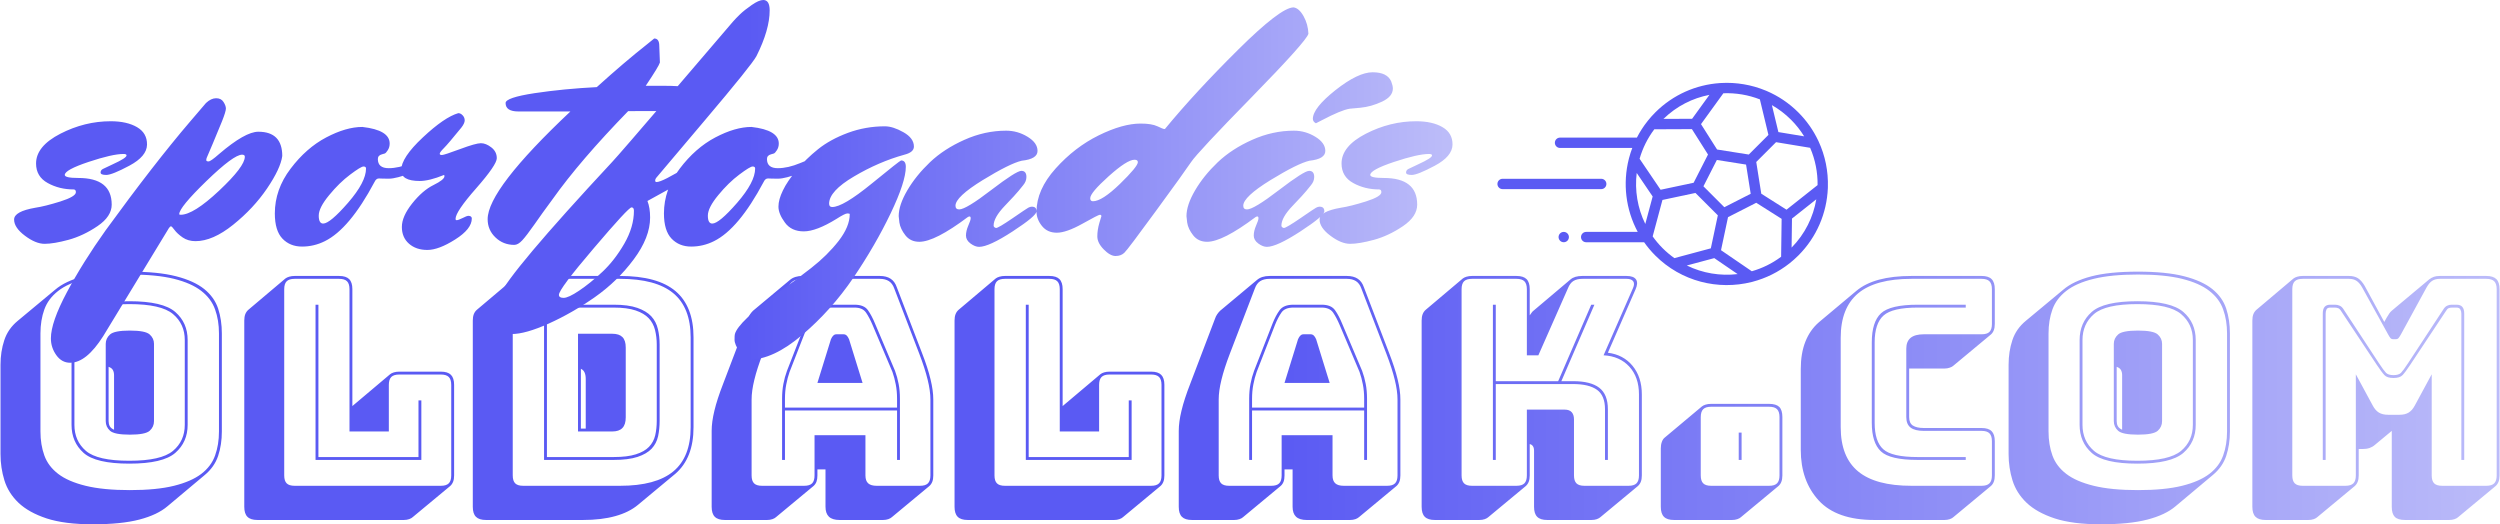 <svg xmlns:xlink="http://www.w3.org/1999/xlink" xmlns="http://www.w3.org/2000/svg" style="overflow: visible;" viewBox="78.36 199.45 355.27 74.51"><defs data-uid="o_f5eh6bg28_107"><linearGradient x1="0%" y1="50%" x2="100%" y2="50%" id="g_-1392684355_1" gradientUnits="objectBoundingBox" data-uid="o_f5eh6bg28_104"><stop offset="51%" stop-color="rgb(90, 90, 243)" stop-opacity="1.00" data-uid="o_f5eh6bg28_105"/><stop offset="100%" stop-color="rgb(188, 188, 249)" stop-opacity="1.00" data-uid="o_f5eh6bg28_106"/></linearGradient><linearGradient x1="0%" y1="50%" x2="100%" y2="50%" id="g_-1392684355_1" gradientUnits="objectBoundingBox" data-uid="o_f5eh6bg28_104"><stop offset="51%" stop-color="rgb(90, 90, 243)" stop-opacity="1.00" data-uid="o_f5eh6bg28_105"/><stop offset="100%" stop-color="rgb(188, 188, 249)" stop-opacity="1.00" data-uid="o_f5eh6bg28_106"/></linearGradient><linearGradient x1="0%" y1="50%" x2="100%" y2="50%" id="g_-1392684355_1" gradientUnits="objectBoundingBox" data-uid="o_f5eh6bg28_104"><stop offset="51%" stop-color="rgb(90, 90, 243)" stop-opacity="1.00" data-uid="o_f5eh6bg28_105"/><stop offset="100%" stop-color="rgb(188, 188, 249)" stop-opacity="1.00" data-uid="o_f5eh6bg28_106"/></linearGradient><linearGradient x1="0%" y1="50%" x2="100%" y2="50%" id="g_-1392684355_1" gradientUnits="objectBoundingBox" data-uid="o_f5eh6bg28_104"><stop offset="51%" stop-color="rgb(90, 90, 243)" stop-opacity="1.00" data-uid="o_f5eh6bg28_105"/><stop offset="100%" stop-color="rgb(188, 188, 249)" stop-opacity="1.00" data-uid="o_f5eh6bg28_106"/></linearGradient><linearGradient x1="0%" y1="50%" x2="100%" y2="50%" id="g_-1392684355_1" gradientUnits="objectBoundingBox" data-uid="o_f5eh6bg28_104"><stop offset="51%" stop-color="rgb(90, 90, 243)" stop-opacity="1.00" data-uid="o_f5eh6bg28_105"/><stop offset="100%" stop-color="rgb(188, 188, 249)" stop-opacity="1.00" data-uid="o_f5eh6bg28_106"/></linearGradient></defs><path text="oldalak.com" fill="url(&quot;#g_-1392684355_1&quot;)" space="preserve" text-anchor="middle" offset="0.5" font-scale="contain" font-size="48" font-family="Bungee Shade" transform="matrix(0.851, 0, 0, 0.851, 256.205, 268.485)" data-uid="o_f5eh6bg28_93" data-fl-textpath="" d="M-174.818-1.78L-181.008 3.41Q-182.688 4.85 -185.708 5.64Q-188.738 6.43 -193.488 6.43L-193.488 6.43Q-198.188 6.43 -201.188 5.45Q-204.188 4.46 -205.898 2.83Q-207.598 1.2 -208.248-0.91Q-208.898-3.02 -208.898-5.28L-208.898-5.28L-208.898-20.21Q-208.898-22.42 -208.268-24.31Q-207.648-26.21 -206.018-27.55L-206.018-27.55L-199.778-32.74Q-198.098-34.18 -195.098-34.97Q-192.098-35.76 -187.298-35.76L-187.298-35.76Q-182.588-35.76 -179.588-34.99Q-176.588-34.22 -174.888-32.86Q-173.188-31.49 -172.558-29.59Q-171.938-27.7 -171.938-25.44L-171.938-25.44L-171.938-9.07Q-171.938-6.86 -172.558-4.99Q-173.188-3.12 -174.818-1.78L-174.818-1.78ZM-172.418-9.07L-172.418-9.07L-172.418-25.44Q-172.418-27.65 -173.068-29.45Q-173.708-31.25 -175.368-32.54Q-177.028-33.84 -179.928-34.56Q-182.828-35.28 -187.298-35.28L-187.298-35.28Q-191.758-35.28 -194.688-34.56Q-197.618-33.84 -199.268-32.54Q-200.928-31.25 -201.578-29.45Q-202.228-27.65 -202.228-25.44L-202.228-25.44L-202.228-9.07Q-202.228-6.86 -201.578-5.06Q-200.928-3.26 -199.268-1.99Q-197.618-0.72 -194.688 0Q-191.758 0.72 -187.298 0.72L-187.298 0.72Q-182.828 0.72 -179.928 0Q-177.028-0.72 -175.368-1.99Q-173.708-3.26 -173.068-5.06Q-172.418-6.86 -172.418-9.07ZM-177.648-24.34L-177.648-10.18Q-177.648-7.3 -179.708-5.5Q-181.778-3.7 -187.388-3.7L-187.388-3.7Q-193.008-3.7 -195.028-5.5Q-197.038-7.3 -197.038-10.18L-197.038-10.18L-197.038-24.34Q-197.038-27.22 -195.028-29.02Q-193.008-30.82 -187.388-30.82L-187.388-30.82Q-181.778-30.82 -179.708-29.02Q-177.648-27.22 -177.648-24.34L-177.648-24.34ZM-196.558-24.34L-196.558-10.18Q-196.558-7.49 -194.638-5.83Q-192.718-4.18 -187.388-4.18L-187.388-4.18Q-182.068-4.18 -180.098-5.83Q-178.128-7.49 -178.128-10.18L-178.128-10.18L-178.128-24.34Q-178.128-27.02 -180.098-28.68Q-182.068-30.34 -187.388-30.34L-187.388-30.34Q-192.718-30.34 -194.638-28.68Q-196.558-27.02 -196.558-24.34L-196.558-24.34ZM-191.328-10.8L-191.328-10.8L-191.328-23.71Q-191.328-24.62 -190.608-25.27Q-189.888-25.92 -187.298-25.92L-187.298-25.92Q-184.708-25.92 -183.988-25.27Q-183.268-24.62 -183.268-23.71L-183.268-23.71L-183.268-10.8Q-183.268-9.84 -183.988-9.19Q-184.708-8.54 -187.298-8.54L-187.298-8.54Q-189.888-8.54 -190.608-9.19Q-191.328-9.84 -191.328-10.8ZM-190.848-19.87L-190.848-10.8Q-190.848-10.32 -190.658-9.96Q-190.468-9.6 -189.938-9.36L-189.938-9.36L-189.938-18.48Q-189.938-18.96 -190.128-19.32Q-190.318-19.68 -190.848-19.87L-190.848-19.87ZM-141.552 5.71L-141.552 5.71L-165.982 5.71Q-167.132 5.71 -167.662 5.18Q-168.192 4.66 -168.192 3.5L-168.192 3.5L-168.192-27.6Q-168.192-28.22 -168.022-28.66Q-167.852-29.09 -167.522-29.38L-167.522-29.38L-161.332-34.61Q-161.092-34.8 -160.682-34.92Q-160.272-35.04 -159.792-35.04L-159.792-35.04L-152.352-35.04Q-151.202-35.04 -150.672-34.51Q-150.142-33.98 -150.142-32.83L-150.142-32.83L-150.142-13.3L-150.052-13.39L-143.852-18.62Q-143.612-18.82 -143.212-18.94Q-142.802-19.06 -142.322-19.06L-142.322-19.06L-135.362-19.06Q-134.212-19.06 -133.682-18.53Q-133.152-18 -133.152-16.85L-133.152-16.85L-133.152-1.73Q-133.152-1.1 -133.322-0.67Q-133.492-0.24 -133.822 0.05L-133.822 0.05L-140.062 5.23Q-140.252 5.42 -140.662 5.57Q-141.072 5.71 -141.552 5.71ZM-159.792 0L-135.362 0Q-134.452 0 -134.042-0.41Q-133.632-0.82 -133.632-1.73L-133.632-1.73L-133.632-16.85Q-133.632-17.76 -134.042-18.17Q-134.452-18.58 -135.362-18.58L-135.362-18.58L-142.322-18.58Q-143.232-18.58 -143.642-18.17Q-144.052-17.76 -144.052-16.85L-144.052-16.85L-144.052-9.07L-150.622-9.07L-150.622-32.83Q-150.622-33.74 -151.032-34.15Q-151.442-34.56 -152.352-34.56L-152.352-34.56L-159.792-34.56Q-160.702-34.56 -161.112-34.15Q-161.522-33.74 -161.522-32.83L-161.522-32.83L-161.522-1.73Q-161.522-0.82 -161.112-0.41Q-160.702 0 -159.792 0L-159.792 0ZM-138.622-4.32L-156.292-4.32L-156.292-30.24L-155.812-30.24L-155.812-4.8L-139.102-4.8L-139.102-14.26L-138.622-14.26L-138.622-4.32ZM-96.192-2.02L-102.432 3.17Q-103.922 4.42 -106.222 5.06Q-108.532 5.71 -111.652 5.71L-111.652 5.71L-127.822 5.71Q-128.972 5.71 -129.502 5.18Q-130.032 4.66 -130.032 3.5L-130.032 3.5L-130.032-27.6Q-130.032-28.22 -129.862-28.66Q-129.692-29.09 -129.362-29.38L-129.362-29.38L-123.172-34.61Q-122.932-34.8 -122.522-34.92Q-122.112-35.04 -121.632-35.04L-121.632-35.04L-105.452-35.04Q-99.172-35.04 -96.172-32.5Q-93.172-29.95 -93.172-24.77L-93.172-24.77L-93.172-9.79Q-93.172-7.2 -93.932-5.26Q-94.702-3.31 -96.192-2.02L-96.192-2.02ZM-121.632 0L-105.452 0Q-99.452 0 -96.552-2.4Q-93.652-4.8 -93.652-9.79L-93.652-9.79L-93.652-24.77Q-93.652-29.76 -96.552-32.16Q-99.452-34.56 -105.452-34.56L-105.452-34.56L-121.632-34.56Q-122.542-34.56 -122.952-34.15Q-123.362-33.74 -123.362-32.83L-123.362-32.83L-123.362-1.73Q-123.362-0.82 -122.952-0.41Q-122.542 0 -121.632 0L-121.632 0ZM-106.512-4.32L-118.132-4.32L-118.132-30.24L-106.512-30.24Q-104.062-30.24 -102.552-29.71Q-101.042-29.18 -100.222-28.3Q-99.412-27.41 -99.122-26.18Q-98.832-24.96 -98.832-23.57L-98.832-23.57L-98.832-10.85Q-98.832-9.46 -99.092-8.26Q-99.362-7.06 -100.172-6.19Q-100.992-5.33 -102.532-4.82Q-104.062-4.32 -106.512-4.32L-106.512-4.32ZM-106.512-29.76L-106.512-29.76L-117.652-29.76L-117.652-4.8L-106.512-4.8Q-104.212-4.8 -102.792-5.26Q-101.372-5.71 -100.612-6.5Q-99.842-7.3 -99.572-8.42Q-99.312-9.55 -99.312-10.85L-99.312-10.85L-99.312-23.57Q-99.312-24.86 -99.602-26.02Q-99.892-27.17 -100.652-27.98Q-101.422-28.8 -102.842-29.28Q-104.252-29.76 -106.512-29.76ZM-112.462-9.07L-112.462-25.39L-106.752-25.39Q-105.602-25.39 -105.052-24.84Q-104.492-24.29 -104.492-23.09L-104.492-23.09L-104.492-11.42Q-104.492-10.22 -105.052-9.65Q-105.602-9.07 -106.752-9.07L-106.752-9.07L-112.462-9.07ZM-111.172-9.55L-111.172-17.86Q-111.172-18.48 -111.362-18.91Q-111.552-19.34 -111.982-19.54L-111.982-19.54L-111.982-9.55L-111.172-9.55ZM-77.904-14.54L-77.904-14.54L-77.904-13.06L-59.184-13.06L-59.184-14.54Q-59.184-15.84 -59.404-16.94Q-59.614-18.05 -59.954-19.01L-59.954-19.01L-63.264-26.83Q-63.794-28.08 -64.364-28.92Q-64.944-29.76 -66.284-29.76L-66.284-29.76L-70.994-29.76Q-72.434-29.76 -73.004-28.92Q-73.584-28.08 -74.064-26.88L-74.064-26.88L-77.134-19.01Q-77.474-18.05 -77.684-16.94Q-77.904-15.84 -77.904-14.54ZM-72.484-17.18L-70.224-24.48Q-70.034-24.91 -69.814-25.1Q-69.604-25.3 -69.314-25.3L-69.314-25.3L-68.114-25.3Q-67.824-25.3 -67.604-25.1Q-67.394-24.91 -67.204-24.48L-67.204-24.48L-64.944-17.18L-72.484-17.18ZM-58.704-4.32L-59.184-4.32L-59.184-12.58L-77.904-12.58L-77.904-4.32L-78.384-4.32L-78.384-14.54Q-78.384-15.89 -78.164-17.02Q-77.954-18.14 -77.564-19.2L-77.564-19.2L-74.494-27.07Q-73.964-28.42 -73.294-29.33Q-72.624-30.24 -70.994-30.24L-70.994-30.24L-66.284-30.24Q-64.704-30.24 -64.054-29.33Q-63.404-28.42 -62.834-27.02L-62.834-27.02L-59.524-19.2Q-59.134-18.14 -58.924-17.02Q-58.704-15.89 -58.704-14.54L-58.704-14.54L-58.704-4.32ZM-72.964-1.73L-72.964-1.73L-72.964-8.45L-64.464-8.45L-64.464-1.73Q-64.464-0.82 -64.004-0.41Q-63.554 0 -62.594 0L-62.594 0L-55.344 0Q-54.434 0 -54.024-0.41Q-53.614-0.82 -53.614-1.73L-53.614-1.73L-53.614-14.4Q-53.614-15.84 -54.074-17.71Q-54.524-19.58 -55.484-22.08L-55.484-22.08L-59.664-32.98Q-59.954-33.79 -60.554-34.18Q-61.154-34.56 -62.064-34.56L-62.064-34.56L-74.974-34.56Q-75.934-34.56 -76.534-34.18Q-77.134-33.79 -77.424-32.98L-77.424-32.98L-81.604-22.08Q-82.564-19.58 -83.014-17.71Q-83.474-15.84 -83.474-14.4L-83.474-14.4L-83.474-1.73Q-83.474-0.82 -83.064-0.41Q-82.654 0 -81.744 0L-81.744 0L-74.684 0Q-73.774 0 -73.364-0.41Q-72.964-0.82 -72.964-1.73ZM-73.154 0.05L-79.394 5.23Q-79.584 5.42 -79.994 5.57Q-80.404 5.71 -80.884 5.71L-80.884 5.71L-87.934 5.71Q-89.084 5.71 -89.614 5.18Q-90.144 4.66 -90.144 3.5L-90.144 3.5L-90.144-9.17Q-90.144-10.66 -89.684-12.55Q-89.234-14.45 -88.224-17.04L-88.224-17.04L-84.094-27.89Q-83.954-28.32 -83.734-28.63Q-83.524-28.94 -83.284-29.18L-83.284-29.18L-83.234-29.23L-77.084-34.37Q-76.704-34.7 -76.174-34.87Q-75.644-35.04 -74.974-35.04L-74.974-35.04L-62.064-35.04Q-60.964-35.04 -60.264-34.58Q-59.564-34.13 -59.234-33.17L-59.234-33.17L-55.054-22.27Q-54.044-19.68 -53.594-17.78Q-53.134-15.89 -53.134-14.4L-53.134-14.4L-53.134-1.73Q-53.134-1.1 -53.304-0.67Q-53.474-0.24 -53.804 0.05L-53.804 0.05L-60.044 5.23Q-60.244 5.42 -60.644 5.57Q-61.054 5.71 -61.534 5.71L-61.534 5.71L-68.784 5.71Q-69.984 5.71 -70.564 5.16Q-71.134 4.61 -71.134 3.5L-71.134 3.5L-71.134-2.74L-72.484-2.74L-72.484-1.73Q-72.484-1.1 -72.644-0.67Q-72.814-0.24 -73.154 0.05L-73.154 0.05ZM-22.944 5.71L-22.944 5.71L-47.374 5.71Q-48.524 5.71 -49.054 5.18Q-49.584 4.66 -49.584 3.5L-49.584 3.5L-49.584-27.6Q-49.584-28.22 -49.414-28.66Q-49.244-29.09 -48.914-29.38L-48.914-29.38L-42.724-34.61Q-42.484-34.8 -42.074-34.92Q-41.664-35.04 -41.184-35.04L-41.184-35.04L-33.744-35.04Q-32.594-35.04 -32.064-34.51Q-31.534-33.98 -31.534-32.83L-31.534-32.83L-31.534-13.3L-31.444-13.39L-25.244-18.62Q-25.004-18.82 -24.604-18.94Q-24.194-19.06 -23.714-19.06L-23.714-19.06L-16.754-19.06Q-15.604-19.06 -15.074-18.53Q-14.544-18 -14.544-16.85L-14.544-16.85L-14.544-1.73Q-14.544-1.1 -14.714-0.67Q-14.884-0.24 -15.214 0.05L-15.214 0.05L-21.454 5.23Q-21.644 5.42 -22.054 5.57Q-22.464 5.71 -22.944 5.71ZM-41.184 0L-16.754 0Q-15.844 0 -15.434-0.41Q-15.024-0.82 -15.024-1.73L-15.024-1.73L-15.024-16.85Q-15.024-17.76 -15.434-18.17Q-15.844-18.58 -16.754-18.58L-16.754-18.58L-23.714-18.58Q-24.624-18.58 -25.034-18.17Q-25.444-17.76 -25.444-16.85L-25.444-16.85L-25.444-9.07L-32.014-9.07L-32.014-32.83Q-32.014-33.74 -32.424-34.15Q-32.834-34.56 -33.744-34.56L-33.744-34.56L-41.184-34.56Q-42.094-34.56 -42.504-34.15Q-42.914-33.74 -42.914-32.83L-42.914-32.83L-42.914-1.73Q-42.914-0.82 -42.504-0.41Q-42.094 0 -41.184 0L-41.184 0ZM-20.014-4.32L-37.684-4.32L-37.684-30.24L-37.204-30.24L-37.204-4.8L-20.494-4.8L-20.494-14.26L-20.014-14.26L-20.014-4.32ZM 0.096-14.54L 0.096-14.54L 0.096-13.06L 18.816-13.06L 18.816-14.54Q 18.816-15.84  18.596-16.94Q 18.386-18.05  18.046-19.01L 18.046-19.01L 14.736-26.83Q 14.206-28.08  13.636-28.92Q 13.056-29.76  11.716-29.76L 11.716-29.76L 7.006-29.76Q 5.566-29.76  4.996-28.92Q 4.416-28.08  3.936-26.88L 3.936-26.88L 0.866-19.01Q 0.526-18.05  0.316-16.94Q 0.096-15.84  0.096-14.54ZM 5.516-17.18L 7.776-24.48Q 7.966-24.91  8.186-25.1Q 8.396-25.3  8.686-25.3L 8.686-25.3L 9.886-25.3Q 10.176-25.3  10.396-25.1Q 10.606-24.91  10.796-24.48L 10.796-24.48L 13.056-17.18L 5.516-17.18ZM 19.296-4.32L 18.816-4.32L 18.816-12.58L 0.096-12.58L 0.096-4.32L-0.384-4.32L-0.384-14.54Q-0.384-15.89 -0.164-17.02Q 0.046-18.14  0.436-19.2L 0.436-19.2L 3.506-27.07Q 4.036-28.42  4.706-29.33Q 5.376-30.24  7.006-30.24L 7.006-30.24L 11.716-30.24Q 13.296-30.24  13.946-29.33Q 14.596-28.42  15.166-27.02L 15.166-27.02L 18.476-19.2Q 18.866-18.14  19.076-17.02Q 19.296-15.89  19.296-14.54L 19.296-14.54L 19.296-4.32ZM 5.036-1.73L 5.036-1.73L 5.036-8.45L 13.536-8.45L 13.536-1.73Q 13.536-0.82  13.996-0.41Q 14.446 0  15.406 0L 15.406 0L 22.656 0Q 23.566 0  23.976-0.41Q 24.386-0.82  24.386-1.73L 24.386-1.73L 24.386-14.4Q 24.386-15.84  23.926-17.71Q 23.476-19.58  22.516-22.08L 22.516-22.08L 18.336-32.98Q 18.046-33.79  17.446-34.18Q 16.846-34.56  15.936-34.56L 15.936-34.56L 3.026-34.56Q 2.066-34.56  1.466-34.18Q 0.866-33.79  0.576-32.98L 0.576-32.98L-3.604-22.08Q-4.564-19.58 -5.014-17.71Q-5.474-15.84 -5.474-14.4L-5.474-14.4L-5.474-1.73Q-5.474-0.82 -5.064-0.41Q-4.654 0 -3.744 0L-3.744 0L 3.316 0Q 4.226 0  4.636-0.41Q 5.036-0.82  5.036-1.73ZM 4.846 0.05L-1.394 5.23Q-1.584 5.42 -1.994 5.57Q-2.404 5.71 -2.884 5.71L-2.884 5.71L-9.934 5.71Q-11.084 5.71 -11.614 5.18Q-12.144 4.66 -12.144 3.5L-12.144 3.5L-12.144-9.17Q-12.144-10.66 -11.684-12.55Q-11.234-14.45 -10.224-17.04L-10.224-17.04L-6.094-27.89Q-5.954-28.32 -5.734-28.63Q-5.524-28.94 -5.284-29.18L-5.284-29.18L-5.234-29.23L 0.916-34.37Q 1.296-34.7  1.826-34.87Q 2.356-35.04  3.026-35.04L 3.026-35.04L 15.936-35.04Q 17.036-35.04  17.736-34.58Q 18.436-34.13  18.766-33.17L 18.766-33.17L 22.946-22.27Q 23.956-19.68  24.406-17.78Q 24.866-15.89  24.866-14.4L 24.866-14.4L 24.866-1.73Q 24.866-1.1  24.696-0.67Q 24.526-0.24  24.196 0.05L 24.196 0.05L 17.956 5.23Q 17.756 5.42  17.356 5.57Q 16.946 5.71  16.466 5.71L 16.466 5.71L 9.216 5.71Q 8.016 5.71  7.436 5.16Q 6.866 4.61  6.866 3.5L 6.866 3.5L 6.866-2.74L 5.516-2.74L 5.516-1.73Q 5.516-1.1  5.356-0.67Q 5.186-0.24  4.846 0.05L 4.846 0.05ZM 40.796-16.99L 40.796-4.32L 40.316-4.32L 40.316-30.24L 40.796-30.24L 40.796-17.47L 51.216-17.47L 56.736-30.24L 57.266-30.24L 51.746-17.47L 53.716-17.47Q 56.636-17.47  58.076-16.37Q 59.516-15.26  59.516-12.77L 59.516-12.77L 59.516-4.32L 59.036-4.32L 59.036-12.77Q 59.036-15.07  57.696-16.03Q 56.356-16.99  53.716-16.99L 53.716-16.99L 40.796-16.99ZM 36.816 0L 44.256 0Q 45.166 0  45.576-0.41Q 45.986-0.82  45.986-1.73L 45.986-1.73L 45.986-12.72L 52.316-12.72Q 53.086-12.72  53.476-12.29Q 53.856-11.86  53.856-11.09L 53.856-11.09L 53.856-1.73Q 53.856-0.82  54.266-0.41Q 54.676 0  55.586 0L 55.586 0L 62.976 0Q 63.886 0  64.296-0.41Q 64.706-0.82  64.706-1.73L 64.706-1.73L 64.706-15.26Q 64.706-18.14  63.096-19.9Q 61.486-21.65  58.796-21.79L 58.796-21.79L 63.696-32.98Q 64.036-33.74  63.746-34.15Q 63.456-34.56  62.636-34.56L 62.636-34.56L 55.246-34.56Q 54.336-34.56  53.756-34.2Q 53.186-33.84  52.846-32.98L 52.846-32.98L 47.906-21.79L 45.986-21.79L 45.986-32.83Q 45.986-33.74  45.576-34.15Q 45.166-34.56  44.256-34.56L 44.256-34.56L 36.816-34.56Q 35.906-34.56  35.496-34.15Q 35.086-33.74  35.086-32.83L 35.086-32.83L 35.086-1.73Q 35.086-0.82  35.496-0.41Q 35.906 0  36.816 0L 36.816 0ZM 45.796 0.05L 45.796 0.05L 39.556 5.23Q 39.356 5.42  38.956 5.57Q 38.546 5.71  38.066 5.71L 38.066 5.71L 30.626 5.71Q 29.476 5.71  28.946 5.18Q 28.416 4.66  28.416 3.5L 28.416 3.5L 28.416-27.6Q 28.416-28.22  28.586-28.66Q 28.756-29.09  29.086-29.38L 29.086-29.38L 35.276-34.61Q 35.516-34.8  35.926-34.92Q 36.336-35.04  36.816-35.04L 36.816-35.04L 44.256-35.04Q 45.406-35.04  45.936-34.51Q 46.466-33.98  46.466-32.83L 46.466-32.83L 46.466-28.46Q 46.606-28.66  46.756-28.87Q 46.896-29.09  47.086-29.23L 47.086-29.23L 53.276-34.46Q 53.616-34.75  54.116-34.9Q 54.626-35.04  55.246-35.04L 55.246-35.04L 62.636-35.04Q 63.836-35.04  64.226-34.44Q 64.606-33.84  64.126-32.78L 64.126-32.78L 59.516-22.22Q 62.116-21.89  63.646-20.02Q 65.186-18.14  65.186-15.26L 65.186-15.26L 65.186-1.73Q 65.186-1.1  65.016-0.67Q 64.846-0.24  64.516 0.05L 64.516 0.05L 58.276 5.23Q 58.076 5.42  57.676 5.57Q 57.266 5.71  56.786 5.71L 56.786 5.71L 49.396 5.71Q 48.236 5.71  47.716 5.18Q 47.186 4.66  47.186 3.5L 47.186 3.5L 47.186-5.86Q 47.186-6.34  46.996-6.62Q 46.796-6.91  46.466-6.96L 46.466-6.96L 46.466-1.73Q 46.466-1.1  46.296-0.67Q 46.126-0.24  45.796 0.05ZM 80.254 5.71L 80.254 5.71L 70.564 5.71Q 69.404 5.71  68.884 5.18Q 68.354 4.66  68.354 3.5L 68.354 3.5L 68.354-6.24Q 68.354-6.86  68.524-7.32Q 68.684-7.78  68.974-8.02L 68.974-8.02L 75.214-13.25Q 75.454-13.44  75.844-13.56Q 76.224-13.68  76.754-13.68L 76.754-13.68L 86.444-13.68Q 87.604-13.68  88.124-13.18Q 88.654-12.67  88.654-11.47L 88.654-11.47L 88.654-1.73Q 88.654-1.1  88.484-0.67Q 88.324-0.24  87.984 0.05L 87.984 0.05L 81.744 5.23Q 81.554 5.42  81.144 5.57Q 80.734 5.71  80.254 5.71ZM 76.754 0L 86.444 0Q 87.364 0  87.764-0.41Q 88.174-0.82  88.174-1.73L 88.174-1.73L 88.174-11.47Q 88.174-12.38  87.764-12.79Q 87.364-13.2  86.444-13.2L 86.444-13.2L 76.754-13.2Q 75.844-13.2  75.434-12.79Q 75.024-12.38  75.024-11.47L 75.024-11.47L 75.024-1.73Q 75.024-0.82  75.434-0.41Q 75.844 0  76.754 0L 76.754 0ZM 81.844-4.32L 81.364-4.32L 81.364-8.88L 81.844-8.88L 81.844-4.32ZM 115.726 5.71L 115.726 5.71L 104.016 5.71Q 97.726 5.71  94.726 2.45Q 91.726-0.82  91.726-6L 91.726-6L 91.726-19.49Q 91.726-22.13  92.496-24.07Q 93.266-26.02  94.756-27.31L 94.756-27.31L 100.996-32.54Q 102.476-33.79  104.786-34.42Q 107.086-35.04  110.206-35.04L 110.206-35.04L 121.916-35.04Q 123.076-35.04  123.596-34.51Q 124.126-33.98  124.126-32.83L 124.126-32.83L 124.126-27.02Q 124.126-26.4  123.956-25.97Q 123.796-25.54  123.456-25.25L 123.456-25.25L 117.216-20.06Q 117.026-19.87  116.616-19.73Q 116.206-19.58  115.726-19.58L 115.726-19.58L 109.826-19.58L 109.826-11.47Q 109.826-10.46  110.446-10.06Q 111.076-9.65  112.276-9.65L 112.276-9.65L 121.916-9.65Q 123.076-9.65  123.596-9.12Q 124.126-8.59  124.126-7.44L 124.126-7.44L 124.126-1.73Q 124.126-1.1  123.956-0.67Q 123.796-0.24  123.456 0.05L 123.456 0.05L 117.216 5.23Q 117.026 5.42  116.616 5.57Q 116.206 5.71  115.726 5.71ZM 110.206 0L 121.916 0Q 122.836 0  123.236-0.41Q 123.646-0.82  123.646-1.73L 123.646-1.73L 123.646-7.44Q 123.646-8.35  123.236-8.76Q 122.836-9.17  121.916-9.17L 121.916-9.17L 112.276-9.17Q 110.786-9.17  110.066-9.72Q 109.346-10.27  109.346-11.47L 109.346-11.47L 109.346-22.9Q 109.346-24.1  110.066-24.7Q 110.786-25.3  112.276-25.3L 112.276-25.3L 121.916-25.3Q 122.836-25.3  123.236-25.7Q 123.646-26.11  123.646-27.02L 123.646-27.02L 123.646-32.83Q 123.646-33.74  123.236-34.15Q 122.836-34.56  121.916-34.56L 121.916-34.56L 110.206-34.56Q 104.206-34.56  101.306-32.14Q 98.396-29.71  98.396-24.72L 98.396-24.72L 98.396-9.79Q 98.396-4.8  101.306-2.4Q 104.206 0  110.206 0L 110.206 0ZM 111.266-4.8L 119.276-4.8L 119.276-4.32L 111.266-4.32Q 106.606-4.32  105.096-5.76Q 103.586-7.2  103.586-10.51L 103.586-10.51L 103.586-23.95Q 103.586-27.36  105.116-28.8Q 106.656-30.24  111.266-30.24L 111.266-30.24L 119.276-30.24L 119.276-29.76L 111.266-29.76Q 107.036-29.76  105.556-28.44Q 104.066-27.12  104.066-23.95L 104.066-23.95L 104.066-10.51Q 104.066-7.39  105.506-6.1Q 106.946-4.8  111.266-4.8L 111.266-4.8ZM 160.51-1.78L 154.32 3.41Q 152.64 4.85  149.62 5.64Q 146.59 6.43  141.84 6.43L 141.84 6.43Q 137.14 6.43  134.14 5.45Q 131.14 4.46  129.43 2.83Q 127.73 1.2  127.08-0.91Q 126.43-3.02  126.43-5.28L 126.43-5.28L 126.43-20.21Q 126.43-22.42  127.06-24.31Q 127.68-26.21  129.31-27.55L 129.31-27.55L 135.55-32.74Q 137.23-34.18  140.23-34.97Q 143.23-35.76  148.03-35.76L 148.03-35.76Q 152.74-35.76  155.74-34.99Q 158.74-34.22  160.44-32.86Q 162.14-31.49  162.77-29.59Q 163.39-27.7  163.39-25.44L 163.39-25.44L 163.39-9.07Q 163.39-6.86  162.77-4.99Q 162.14-3.12  160.51-1.78L 160.51-1.78ZM 162.91-9.07L 162.91-9.07L 162.91-25.44Q 162.91-27.65  162.26-29.45Q 161.62-31.25  159.96-32.54Q 158.3-33.84  155.4-34.56Q 152.5-35.28  148.03-35.28L 148.03-35.28Q 143.57-35.28  140.64-34.56Q 137.71-33.84  136.06-32.54Q 134.4-31.25  133.75-29.45Q 133.1-27.65  133.1-25.44L 133.1-25.44L 133.1-9.07Q 133.1-6.86  133.75-5.06Q 134.4-3.26  136.06-1.99Q 137.71-0.72  140.64 0Q 143.57 0.72  148.03 0.72L 148.03 0.72Q 152.5 0.72  155.4 0Q 158.3-0.72  159.96-1.99Q 161.62-3.26  162.26-5.06Q 162.91-6.86  162.91-9.07ZM 157.68-24.34L 157.68-10.18Q 157.68-7.3  155.62-5.5Q 153.55-3.7  147.94-3.7L 147.94-3.7Q 142.32-3.7  140.3-5.5Q 138.29-7.3  138.29-10.18L 138.29-10.18L 138.29-24.34Q 138.29-27.22  140.3-29.02Q 142.32-30.82  147.94-30.82L 147.94-30.82Q 153.55-30.82  155.62-29.02Q 157.68-27.22  157.68-24.34L 157.68-24.34ZM 138.77-24.34L 138.77-10.18Q 138.77-7.49  140.69-5.83Q 142.61-4.18  147.94-4.18L 147.94-4.18Q 153.26-4.18  155.23-5.83Q 157.2-7.49  157.2-10.18L 157.2-10.18L 157.2-24.34Q 157.2-27.02  155.23-28.68Q 153.26-30.34  147.94-30.34L 147.94-30.34Q 142.61-30.34  140.69-28.68Q 138.77-27.02  138.77-24.34L 138.77-24.34ZM 144-10.8L 144-10.8L 144-23.71Q 144-24.62  144.72-25.27Q 145.44-25.92  148.03-25.92L 148.03-25.92Q 150.62-25.92  151.34-25.27Q 152.06-24.62  152.06-23.71L 152.06-23.71L 152.06-10.8Q 152.06-9.84  151.34-9.19Q 150.62-8.54  148.03-8.54L 148.03-8.54Q 145.44-8.54  144.72-9.19Q 144-9.84  144-10.8ZM 144.48-19.87L 144.48-10.8Q 144.48-10.32  144.67-9.96Q 144.86-9.6  145.39-9.36L 145.39-9.36L 145.39-18.48Q 145.39-18.96  145.2-19.32Q 145.01-19.68  144.48-19.87L 144.48-19.87ZM 190.706-18.48L 190.706-18.48Q 191.566-18.48  191.956-18.86Q 192.336-19.25  193.156-20.5L 193.156-20.5L 199.006-29.42Q 199.296-29.9  199.656-30.07Q 200.016-30.24  200.396-30.24L 200.396-30.24L 201.216-30.24Q 201.886-30.24  202.196-29.88Q 202.516-29.52  202.516-28.75L 202.516-28.75L 202.516-4.32L 202.036-4.32L 202.036-28.75Q 202.036-29.14  201.866-29.45Q 201.696-29.76  201.216-29.76L 201.216-29.76L 200.496-29.76Q 200.156-29.76  199.916-29.66Q 199.676-29.57  199.396-29.09L 199.396-29.09L 193.536-20.26Q 192.676-18.96  192.216-18.48Q 191.756-18  190.706-18L 190.706-18Q 189.646-18  189.196-18.48Q 188.736-18.96  187.876-20.26L 187.876-20.26L 182.016-29.09Q 181.726-29.57  181.466-29.66Q 181.196-29.76  180.866-29.76L 180.866-29.76L 180.146-29.76Q 179.666-29.76  179.516-29.45Q 179.376-29.14  179.376-28.75L 179.376-28.75L 179.376-4.32L 178.896-4.32L 178.896-28.75Q 178.896-29.52  179.206-29.88Q 179.516-30.24  180.146-30.24L 180.146-30.24L 180.956-30.24Q 181.346-30.24  181.726-30.07Q 182.116-29.9  182.396-29.42L 182.396-29.42L 188.256-20.5Q 189.076-19.25  189.456-18.86Q 189.836-18.48  190.706-18.48ZM 175.536 0L 182.686 0Q 183.596 0  184.006-0.41Q 184.416-0.82  184.416-1.73L 184.416-1.73L 184.416-18.62L 187.246-13.39Q 187.676-12.58  188.276-12.22Q 188.876-11.86  189.796-11.86L 189.796-11.86L 191.716-11.86Q 192.626-11.86  193.226-12.22Q 193.826-12.58  194.256-13.39L 194.256-13.39L 197.086-18.62L 197.086-1.73Q 197.086-0.82  197.496-0.41Q 197.906 0  198.816 0L 198.816 0L 206.206 0Q 207.116 0  207.526-0.41Q 207.936-0.82  207.936-1.73L 207.936-1.73L 207.936-32.83Q 207.936-33.74  207.526-34.15Q 207.116-34.56  206.206-34.56L 206.206-34.56L 198.436-34.56Q 197.666-34.56  197.156-34.22Q 196.656-33.89  196.226-33.12L 196.226-33.12L 191.956-25.3Q 191.716-24.86  191.546-24.67Q 191.376-24.48  191.086-24.48L 191.086-24.48L 190.656-24.48Q 190.366-24.48  190.196-24.67Q 190.036-24.86  189.796-25.3L 189.796-25.3L 185.476-33.12Q 185.036-33.89  184.536-34.22Q 184.036-34.56  183.266-34.56L 183.266-34.56L 175.536-34.56Q 174.626-34.56  174.216-34.15Q 173.806-33.74  173.806-32.83L 173.806-32.83L 173.806-1.73Q 173.806-0.82  174.216-0.41Q 174.626 0  175.536 0L 175.536 0ZM 184.226 0.05L 184.226 0.05L 177.986 5.23Q 177.796 5.42  177.386 5.57Q 176.976 5.71  176.496 5.71L 176.496 5.71L 169.346 5.71Q 168.196 5.71  167.666 5.18Q 167.136 4.66  167.136 3.5L 167.136 3.5L 167.136-27.6Q 167.136-28.22  167.306-28.66Q 167.476-29.09  167.806-29.38L 167.806-29.38L 173.996-34.61Q 174.236-34.8  174.646-34.92Q 175.056-35.04  175.536-35.04L 175.536-35.04L 183.266-35.04Q 184.176-35.04  184.776-34.66Q 185.376-34.27  185.906-33.36L 185.906-33.36L 189.166-27.36L 189.596-28.13Q 189.796-28.46  190.006-28.78Q 190.226-29.09  190.466-29.28L 190.466-29.28L 196.656-34.46Q 197.036-34.75  197.446-34.9Q 197.856-35.04  198.436-35.04L 198.436-35.04L 206.206-35.04Q 207.356-35.04  207.886-34.51Q 208.416-33.98  208.416-32.83L 208.416-32.83L 208.416-1.73Q 208.416-1.1  208.246-0.67Q 208.076-0.24  207.746 0.05L 207.746 0.05L 201.506 5.23Q 201.316 5.42  200.906 5.57Q 200.496 5.71  200.016 5.71L 200.016 5.71L 192.626 5.71Q 191.426 5.71  190.916 5.18Q 190.416 4.66  190.416 3.5L 190.416 3.5L 190.416-9.17L 187.586-6.82Q 187.196-6.48  186.696-6.31Q 186.196-6.14  185.516-6.14L 185.516-6.14L 184.896-6.14L 184.896-1.73Q 184.896-1.1  184.726-0.67Q 184.556-0.24  184.226 0.05Z" font-style="normal" font-weight="400"/><path text="sportfogadás" fill="url(&quot;#g_-1392684355_1&quot;)" space="preserve" text-anchor="middle" offset="0.5" font-scale="contain" font-size="48" font-family="Mrs Sheppards" transform="matrix(1, 0, 0, 1, 179.388, 233.43)" data-uid="o_f5eh6bg28_92" data-fl-textpath="" d="M-90.574-7.06L-90.574-7.06Q-92.594-7.06 -94.244-7.97Q-95.904-8.88 -95.904-10.75L-95.904-10.75Q-95.904-13.2 -92.444-14.98Q-88.994-16.75 -85.294-16.75L-85.294-16.75Q-82.994-16.75 -81.554-15.91Q-80.114-15.07 -80.134-13.42Q-80.164-11.76 -82.634-10.44Q-85.104-9.12 -85.924-9.12Q-86.734-9.12 -86.734-9.46Q-86.734-9.79 -86.424-9.96Q-86.114-10.13 -85.054-10.61Q-84.004-11.09 -83.524-11.4Q-83.044-11.71 -83.044-11.9Q-83.044-12.1 -83.474-12.1L-83.474-12.1Q-85.054-12.1 -88.444-10.97Q-91.824-9.84 -91.824-9.12L-91.824-9.12Q-91.824-8.69 -89.904-8.69L-89.904-8.69Q-85.154-8.69 -85.154-4.9L-85.154-4.9Q-85.154-3.22 -87.164-1.85Q-89.184-0.48 -91.294 0.1Q-93.404 0.67 -94.684 0.67Q-95.954 0.67 -97.484-0.48Q-99.024-1.63 -99.024-2.78Q-99.024-3.94 -96.004-4.46L-96.004-4.46Q-94.654-4.66 -92.444-5.35Q-90.244-6.05 -90.244-6.67L-90.244-6.67Q-90.244-7.06 -90.574-7.06ZM-93.796 14.11L-93.796 14.11Q-93.796 11.81-91.516 7.54Q-89.236 3.26-86.016-1.25L-86.016-1.25Q-79.106-10.75 -74.016-16.7L-74.016-16.7L-71.756-19.34Q-71.036-20.02 -70.316-20.02Q-69.596-20.02 -69.266-19.49Q-68.926-18.96 -68.926-18.55Q-68.926-18.14 -69.476-16.75Q-70.036-15.36 -70.796-13.56Q-71.566-11.76 -71.636-11.59Q-71.716-11.42 -71.716-11.23Q-71.716-11.04 -71.396-11.04Q-71.086-11.04 -69.886-12.1L-69.886-12.1Q-66.196-15.26 -64.316-15.26L-64.316-15.26Q-60.916-15.26 -60.916-11.81L-60.916-11.81Q-61.156-10.03 -63.076-7.2Q-64.996-4.37 -67.896-2.04Q-70.796 0.29 -73.246 0.29L-73.246 0.29Q-74.306 0.29 -75.076-0.24Q-75.836-0.77 -76.226-1.3Q-76.606-1.82 -76.726-1.82Q-76.846-1.82 -77.016-1.58Q-77.186-1.34-86.356 13.78L-86.356 13.78Q-88.756 17.57-91.056 17.57L-91.056 17.57Q-92.256 17.57-93.026 16.49Q-93.796 15.41-93.796 14.11ZM-66.626-12L-66.626-12Q-67.826-12 -71.686-8.26Q-75.556-4.51 -75.556-3.55L-75.556-3.55Q-75.556-3.46 -75.356-3.46L-75.356-3.46Q-73.536-3.46 -69.886-6.89Q-66.236-10.32 -66.236-11.71L-66.236-11.71Q-66.236-12 -66.626-12ZM-47.332-11.38L-47.332-11.38Q-47.332-10.08 -45.792-10.08L-45.792-10.08Q-44.352-10.08 -42.622-10.8Q-40.892-11.52 -40.752-11.52Q-40.612-11.52 -40.442-11.28Q-40.272-11.04 -40.272-10.8L-40.272-10.8Q-40.272-10.27 -42.502-9.43Q-44.732-8.59 -45.742-8.59Q-46.752-8.59 -47.162-8.62Q-47.572-8.64 -47.812-8.11L-47.812-8.11Q-51.362-1.44 -54.862 0.29L-54.862 0.29Q-56.402 1.06 -58.102 1.06Q-59.812 1.06 -60.892-0.07Q-61.972-1.2 -61.972-3.65L-61.972-3.65Q-61.972-7.06 -59.732-10.01Q-57.502-12.96 -54.672-14.45Q-51.842-15.94 -49.532-15.94L-49.532-15.94Q-45.652-15.5 -45.652-13.58L-45.652-13.58Q-45.652-13.06 -45.912-12.65Q-46.172-12.24 -46.342-12.17Q-46.512-12.1 -46.752-12.05L-46.752-12.05Q-47.332-11.9 -47.332-11.38ZM-51.262-9.17Q-52.802-8.02 -54.262-6.24Q-55.732-4.46 -55.732-3.34Q-55.732-2.21 -55.102-2.21L-55.102-2.21Q-54.142-2.21 -51.572-5.16Q-49.012-8.11 -49.012-10.03L-49.012-10.03Q-49.012-10.32 -49.372-10.32Q-49.732-10.32 -51.262-9.17ZM-35.9-17.9L-35.9-17.9Q-35.57-17.9 -35.28-17.59Q-34.99-17.28 -34.99-16.87Q-34.99-16.46 -35.47-15.84L-35.47-15.84Q-37.34-13.54 -37.94-12.94Q-38.54-12.34 -38.54-12.14Q-38.54-11.95 -38.23-11.95Q-37.92-11.95 -35.66-12.79Q-33.41-13.63 -32.69-13.63Q-31.97-13.63 -31.2-13.03Q-30.43-12.43 -30.43-11.5Q-30.43-10.56 -33.36-7.22Q-36.29-3.89 -36.29-2.88L-36.29-2.88Q-36.29-2.69 -36.14-2.69L-36.14-2.69Q-35.9-2.69 -35.28-3Q-34.66-3.31 -34.51-3.31L-34.51-3.31Q-33.98-3.31 -33.98-2.93L-33.98-2.93Q-33.98-1.44 -36.34 0.05Q-38.69 1.54 -40.3 1.54Q-41.9 1.54 -42.91 0.65Q-43.92-0.24 -43.92-1.73Q-43.92-3.22 -42.46-5.06Q-40.99-6.91 -39.43-7.68Q-37.87-8.45 -37.87-8.93L-37.87-8.93Q-37.87-9.07 -37.92-9.12L-37.92-9.12Q-40.03-8.26 -41.38-8.26L-41.38-8.26Q-44.02-8.26 -44.02-9.79L-44.02-9.79Q-44.02-11.57 -40.94-14.45Q-37.87-17.33 -35.9-17.9ZM-29.18-19.34L-29.18-19.34Q-29.18-20.11 -25.06-20.74Q-20.93-21.36 -16.22-21.6L-16.22-21.6Q-12.29-25.15 -9.12-27.65L-9.12-27.65L-8.06-28.51Q-7.34-28.51 -7.34-27.46L-7.34-27.46L-7.25-25.1Q-7.39-24.58 -9.26-21.79L-9.26-21.79L-6.91-21.79Q-1.58-21.79 -0.74-20.76Q 0.1-19.73  0.1-19.1L 0.1-19.1Q 0.1-18.29 -1.54-18.24Q-3.17-18.19 -11.76-18.19L-11.76-18.19Q-18.62-11.14 -22.51-5.66L-22.51-5.66Q-24-3.65 -25.1-2.06Q-26.21-0.48 -26.81 0.17Q-27.41 0.82 -27.94 0.82L-27.94 0.82Q-29.52 0.82 -30.62-0.24Q-31.73-1.3 -31.73-2.83L-31.73-2.83Q-31.73-7.06 -19.97-18.14L-19.97-18.14L-27.36-18.14Q-29.18-18.14 -29.18-19.34ZM-11.282-4.51L-11.282-4.51Q-11.712-4.51 -16.652 1.3Q-21.602 7.1-21.602 7.92L-21.602 7.92Q-21.602 8.35-20.932 8.35Q-20.252 8.35 -18.722 7.32Q-17.182 6.29 -15.432 4.66Q-13.682 3.02 -12.312 0.65Q-10.942-1.73 -10.942-4.03L-10.942-4.03Q-10.942-4.51 -11.282-4.51ZM 1.008-11.86L 1.008-11.86Q 1.008-11.38 -1.492-9.77Q-3.982-8.16 -6.482-6.82L-6.482-6.82L-9.022-5.42Q-8.642-4.46 -8.642-3.07L-8.642-3.07Q-8.642-0.24 -10.972 2.88Q-13.292 6 -16.512 8.26Q-19.732 10.51-23.042 12Q-26.352 13.49-28.322 13.49L-28.322 13.49Q-29.422 13.49-30.052 12.65Q-30.672 11.81-30.672 10.56Q-30.672 9.31-30.092 8.11L-30.092 8.11Q-28.612 4.7 -14.012-10.99L-14.012-10.99Q-13.102-11.95 -5.182-21.19Q 2.738-30.43  3.118-30.89Q 3.508-31.34  4.128-31.94Q 4.748-32.54  5.788-33.26Q 6.818-33.98  7.438-33.98L 7.438-33.98Q 8.348-33.98  8.348-32.5L 8.348-32.5Q 8.348-29.76  6.478-26.02L 6.478-26.02Q 5.858-24.82 -0.892-16.85Q-7.632-8.88 -7.772-8.71Q-7.922-8.54 -7.922-8.33Q-7.922-8.11 -7.732-8.11L-7.732-8.11Q-6.912-8.11 -3.362-10.32Q 0.188-12.53  0.338-12.53L 0.338-12.53Q 1.008-12.53  1.008-11.86ZM 7.964-11.38L 7.964-11.38Q 7.964-10.08  9.504-10.08L 9.504-10.08Q 10.944-10.08  12.674-10.8Q 14.404-11.52  14.544-11.52Q 14.684-11.52  14.854-11.28Q 15.024-11.04  15.024-10.8L 15.024-10.8Q 15.024-10.27  12.794-9.43Q 10.564-8.59  9.554-8.59Q 8.544-8.59  8.134-8.62Q 7.724-8.64  7.484-8.11L 7.484-8.11Q 3.934-1.44  0.434 0.29L 0.434 0.29Q-1.106 1.06 -2.806 1.06Q-4.516 1.06 -5.596-0.07Q-6.676-1.2 -6.676-3.65L-6.676-3.65Q-6.676-7.06 -4.436-10.01Q-2.206-12.96  0.624-14.45Q 3.454-15.94  5.764-15.94L 5.764-15.94Q 9.644-15.5  9.644-13.58L 9.644-13.58Q 9.644-13.06  9.384-12.65Q 9.124-12.24  8.954-12.17Q 8.784-12.1  8.544-12.05L 8.544-12.05Q 7.964-11.9  7.964-11.38ZM 4.034-9.17Q 2.494-8.02  1.034-6.24Q-0.436-4.46 -0.436-3.34Q-0.436-2.21  0.194-2.21L 0.194-2.21Q 1.154-2.21  3.724-5.16Q 6.284-8.11  6.284-10.03L 6.284-10.03Q 6.284-10.32  5.924-10.32Q 5.564-10.32  4.034-9.17ZM 17.856-2.88L 17.856-2.88Q 14.976-1.1  13.196-1.1Q 11.426-1.1  10.516-2.35Q 9.596-3.6  9.596-4.61Q 9.596-5.62  10.226-6.91Q 10.846-8.21  12.166-9.79Q 13.486-11.38  15.216-12.77Q 16.946-14.16  19.466-15.1Q 21.986-16.03  24.716-16.03L 24.716-16.03Q 25.876-16.03  27.356-15.19Q 28.846-14.35  28.846-13.15L 28.846-13.15Q 28.846-12.34  27.506-12L 27.506-12Q 23.856-10.99  20.326-8.9Q 16.796-6.82  16.796-5.04L 16.796-5.04Q 16.796-4.56  17.236-4.56L 17.236-4.56Q 18.766-4.56  22.826-7.87Q 26.876-11.18  27.026-11.18L 27.026-11.18Q 27.696-11.18  27.696-10.27L 27.696-10.27Q 27.696-8.16  25.536-3.65Q 23.376 0.86  20.236 5.5Q 17.086 10.13  12.956 13.63Q 8.836 17.14 5.376 17.14L 5.376 17.14Q 4.846 17.14 4.106 16.06Q 3.356 14.98 3.356 14.3Q 3.356 13.63 3.406 13.49L 3.406 13.49Q 3.886 11.76  9.596 7.58L 9.596 7.58Q 11.956 5.9  14.256 4.1Q 16.556 2.3  18.146 0.26Q 19.726-1.78  19.726-3.55L 19.726-3.55Q 19.726-3.65  19.396-3.65Q 19.056-3.65  17.856-2.88ZM 40.174-1.92L 40.174-1.92Q 40.174-1.68  40.514-1.58L 40.514-1.58Q 40.844-1.58  42.844-2.95Q 44.834-4.32  45.094-4.46Q 45.364-4.61  45.604-4.61L 45.604-4.61Q 46.274-4.61  46.274-3.96Q 46.274-3.31  42.884-1.1Q 39.504 1.1  38.114 1.1L 38.114 1.1Q 37.534 1.1  36.884 0.62Q 36.244 0.14  36.244-0.5Q 36.244-1.15  36.574-1.92Q 36.914-2.69  36.914-2.95Q 36.914-3.22  36.764-3.22Q 36.624-3.22  36.484-3.12L 36.484-3.12Q 31.824 0.38  29.614 0.38L 29.614 0.38Q 28.364 0.38  27.644-0.53Q 26.924-1.44  26.784-2.35L 26.784-2.35L 26.684-3.26Q 26.684-4.85  27.914-6.94Q 29.134-9.02  31.124-10.92Q 33.124-12.82  36.024-14.11Q 38.924-15.41  41.954-15.41L 41.954-15.41Q 43.584-15.41  45.004-14.54Q 46.414-13.68  46.414-12.53Q 46.414-11.38  44.164-11.14L 44.164-11.14Q 42.484-10.75  38.614-8.38Q 34.754-6  34.754-4.75L 34.754-4.75Q 34.754-4.22  35.284-4.22L 35.284-4.22Q 36.244-4.22  39.814-6.96Q 43.394-9.7  44.114-9.7Q 44.834-9.7  44.834-8.83L 44.834-8.83Q 44.834-8.21  44.374-7.66Q 43.924-7.1  43.724-6.86L 43.724-6.86Q 43.344-6.38  41.764-4.73Q 40.174-3.07  40.174-1.92ZM 55.2-2.3L 55.49-3.26Q 55.49-3.46  55.27-3.46Q 55.06-3.46  52.78-2.18Q 50.5-0.91  49.15-0.91Q 47.81-0.91  47.04-1.87Q 46.27-2.83  46.27-3.89L 46.27-3.89Q 46.27-7.01  48.98-10.03Q 51.7-13.06  55.1-14.74Q 58.51-16.42  61.06-16.42L 61.06-16.42Q 62.64-16.42  63.46-16.03Q 64.27-15.65  64.37-15.65L 64.37-15.65L 64.46-15.65Q 64.56-15.65  64.56-15.7L 64.56-15.7Q 68.83-20.88  74.9-26.9Q 80.98-32.93  82.8-32.93L 82.8-32.93Q 83.57-32.83  84.22-31.68Q 84.86-30.53  84.91-29.18L 84.91-29.18Q 84.62-28.13  76.9-20.23Q 69.17-12.34  68.23-10.94Q 67.3-9.55  63.26-4.03Q 59.23 1.49  58.75 1.94Q 58.27 2.4  57.5 2.4Q 56.74 2.4  55.82 1.46Q 54.91 0.53  54.91-0.38Q 54.91-1.3  55.2-2.3L 55.2-2.3ZM 60.19-11.28L 60.19-11.28Q 59.14-11.28  56.52-8.93Q 53.9-6.58  53.9-5.81L 53.9-5.81Q 53.9-5.38  54.29-5.38L 54.29-5.38Q 55.58-5.38  58.13-7.85Q 60.67-10.32  60.67-10.94L 60.67-10.94Q 60.67-11.28  60.19-11.28ZM 81.07-1.92L 81.07-1.92Q 81.07-1.68  81.41-1.58L 81.41-1.58Q 81.74-1.58  83.74-2.95Q 85.73-4.32  85.99-4.46Q 86.26-4.61  86.5-4.61L 86.5-4.61Q 87.17-4.61  87.17-3.96Q 87.17-3.31  83.78-1.1Q 80.4 1.1  79.01 1.1L 79.01 1.1Q 78.43 1.1  77.78 0.62Q 77.14 0.14  77.14-0.5Q 77.14-1.15  77.47-1.92Q 77.81-2.69  77.81-2.95Q 77.81-3.22  77.66-3.22Q 77.52-3.22  77.38-3.12L 77.38-3.12Q 72.72 0.38  70.51 0.38L 70.51 0.38Q 69.26 0.38  68.54-0.53Q 67.82-1.44  67.68-2.35L 67.68-2.35L 67.58-3.26Q 67.58-4.85  68.81-6.94Q 70.03-9.02  72.02-10.92Q 74.02-12.82  76.92-14.11Q 79.82-15.41  82.85-15.41L 82.85-15.41Q 84.48-15.41  85.9-14.54Q 87.31-13.68  87.31-12.53Q 87.31-11.38  85.06-11.14L 85.06-11.14Q 83.38-10.75  79.51-8.38Q 75.65-6  75.65-4.75L 75.65-4.75Q 75.65-4.22  76.18-4.22L 76.18-4.22Q 77.14-4.22  80.71-6.96Q 84.29-9.7  85.01-9.7Q 85.73-9.7  85.73-8.83L 85.73-8.83Q 85.73-8.21  85.27-7.66Q 84.82-7.1  84.62-6.86L 84.62-6.86Q 84.24-6.38  82.66-4.73Q 81.07-3.07  81.07-1.92ZM 96.67-22.42L 96.67-22.42Q 96.91-21.79  96.91-21.41L 96.91-21.41Q 96.91-20.26  95.38-19.54Q 93.84-18.82  92.3-18.67L 92.3-18.67L 90.77-18.53Q 89.57-18.34  86.83-16.9L 86.83-16.9L 85.97-16.46Q 85.54-16.7  85.54-17.09L 85.54-17.09Q 85.54-18.62  88.75-21.17Q 91.97-23.71  94.03-23.71Q 96.1-23.71  96.67-22.42ZM 94.946-7.06L 94.946-7.06Q 92.926-7.06  91.276-7.97Q 89.616-8.88  89.616-10.75L 89.616-10.75Q 89.616-13.2  93.076-14.98Q 96.526-16.75  100.226-16.75L 100.226-16.75Q 102.526-16.75  103.966-15.91Q 105.406-15.07  105.386-13.42Q 105.356-11.76  102.886-10.44Q 100.416-9.12  99.596-9.12Q 98.786-9.12  98.786-9.46Q 98.786-9.79  99.096-9.96Q 99.406-10.13  100.466-10.61Q 101.516-11.09  101.996-11.4Q 102.476-11.71  102.476-11.9Q 102.476-12.1  102.046-12.1L 102.046-12.1Q 100.466-12.1  97.076-10.97Q 93.696-9.84  93.696-9.12L 93.696-9.12Q 93.696-8.69  95.616-8.69L 95.616-8.69Q 100.366-8.69  100.366-4.9L 100.366-4.9Q 100.366-3.22  98.356-1.85Q 96.336-0.48  94.226 0.1Q 92.116 0.67  90.836 0.67Q 89.566 0.67  88.036-0.48Q 86.496-1.63  86.496-2.78Q 86.496-3.94  89.516-4.46L 89.516-4.46Q 90.866-4.66  93.076-5.35Q 95.276-6.05  95.276-6.67L 95.276-6.67Q 95.276-7.06  94.946-7.06Z" font-style="normal" font-weight="400" stroke-width="1" stroke="none"/><g transform="matrix(0.039, 0.039, -0.039, 0.039, 317.469, 198.975)" data-uid="o_f5eh6bg28_124" fill="#5A5AF3"><path d="m485.574 293.613c13.133-22.566 21.879-47.98 25.066-75.074.012-.086.02-.172.031-.258.867-7.461 1.328-15.047 1.328-22.738 0-50.789-19.469-97.113-51.328-131.914-.508-.711-1.105-1.359-1.785-1.918-20.695-22.012-46.414-39.25-75.316-49.844-.52-.234-1.059-.43-1.609-.57-20.488-7.305-42.535-11.297-65.504-11.297-25.617 0-50.098 4.961-72.539 13.957-.609.184-1.195.426-1.762.723-27.594 11.375-52.031 28.891-71.609 50.832-.641.566-1.211 1.203-1.691 1.906-29.848 34.344-47.941 79.16-47.941 128.125 0 7.34.422 14.586 1.215 21.719.008.09.02.176.031.262 1.453 12.945 4.176 25.508 8.039 37.566l-105.043 105.043c-3.906 3.906-3.906 10.238 0 14.145 1.953 1.953 4.512 2.93 7.07 2.93 2.559 0 5.117-.977 7.07-2.93l98.742-98.738c2.75 6.105 5.805 12.051 9.145 17.805.305.688.691 1.332 1.141 1.93 24.789 41.629 64.586 73.316 111.875 87.551l-70.445 70.441c-3.902 3.906-3.902 10.238 0 14.145 1.953 1.953 4.516 2.93 7.074 2.93s5.117-.977 7.07-2.93l79.184-79.188c10.852 1.875 22 2.863 33.375 2.863 71.23 0 133.68-38.293 167.867-95.367.5-.648.922-1.352 1.25-2.105zm-86.523.395-35.578-54.75 18.918-58.223 44.965-10.098 11.699-2.625 51.121 52.496c-3.105 21.453-10.105 41.664-20.262 59.891zm-129.605-54.75-35.562 54.723-71.082-13.641c-10.184-18.379-17.16-38.77-20.184-60.41l51.188-51.633 56.723 12.738 12.605 38.801zm-98.543-141.742 9.02 56.379-38.977 39.316c.465-35.387 11.438-68.285 29.957-95.695zm116.793 133.191-17.664-54.363 46.242-33.594 46.242 33.598-17.664 54.359zm204.285-36.711-39.18-40.234 6.926-59.547c20.039 28.254 31.93 62.66 32.254 99.781zm-49.922-120.957-8.852 76.09-21.516 4.828-34.832 7.82-50.219-36.484v-54.137l54.273-38.898c23.207 9.195 43.992 23.203 61.145 40.781zm-85-48.289-41.023 29.402-45.734-27.98c14.715-4.016 30.188-6.172 46.156-6.172 13.973 0 27.566 1.648 40.602 4.75zm-111.027 10.016 60.242 36.859v53.668l-35.422 25.734-14.793 10.75-56.656-12.719-11.641-72.762c16.27-17.547 36.07-31.77 58.27-41.531zm-67.766 268.906 53.957 10.359 27.48 47.633c-32.465-11.121-60.668-31.508-81.438-57.992zm108.508 64.891-36.449-63.18 35.531-54.676h61.203l35.531 54.676-36.441 63.176c-9.656 1.652-19.574 2.523-29.691 2.523-10.117.004-20.031-.867-29.684-2.52zm86.441-6.898 27.465-47.613 53.75-10.098c-20.746 26.348-48.863 46.629-81.215 57.711zm0 0" transform="matrix(1.333, 0, 0, 1.333, 0, 0)" data-uid="o_f5eh6bg28_120" fill="#5A5AF3"/><path d="m137.723 360.133-134.793 134.797c-3.906 3.906-3.906 10.238 0 14.145 1.953 1.949 4.512 2.926 7.07 2.926s5.117-.977 7.07-2.93l134.797-134.793c3.902-3.906 3.902-10.238 0-14.145-3.906-3.902-10.238-3.902-14.145 0zm0 0" transform="matrix(1.333, 0, 0, 1.333, 0, 0)" data-uid="o_f5eh6bg28_121" fill="#5A5AF3"/><path d="m166.148 481.012c-2.629 0-5.207 1.07-7.066 2.93s-2.934 4.438-2.934 7.078c0 2.629 1.07 5.199 2.934 7.062 1.859 1.871 4.438 2.938 7.066 2.938 2.633 0 5.211-1.066 7.07-2.938 1.859-1.859 2.93-4.434 2.93-7.062 0-2.641-1.066-5.219-2.93-7.078-1.859-1.859-4.438-2.93-7.07-2.93zm0 0" transform="matrix(1.333, 0, 0, 1.333, 0, 0)" data-uid="o_f5eh6bg28_122" fill="#5A5AF3"/></g></svg>
